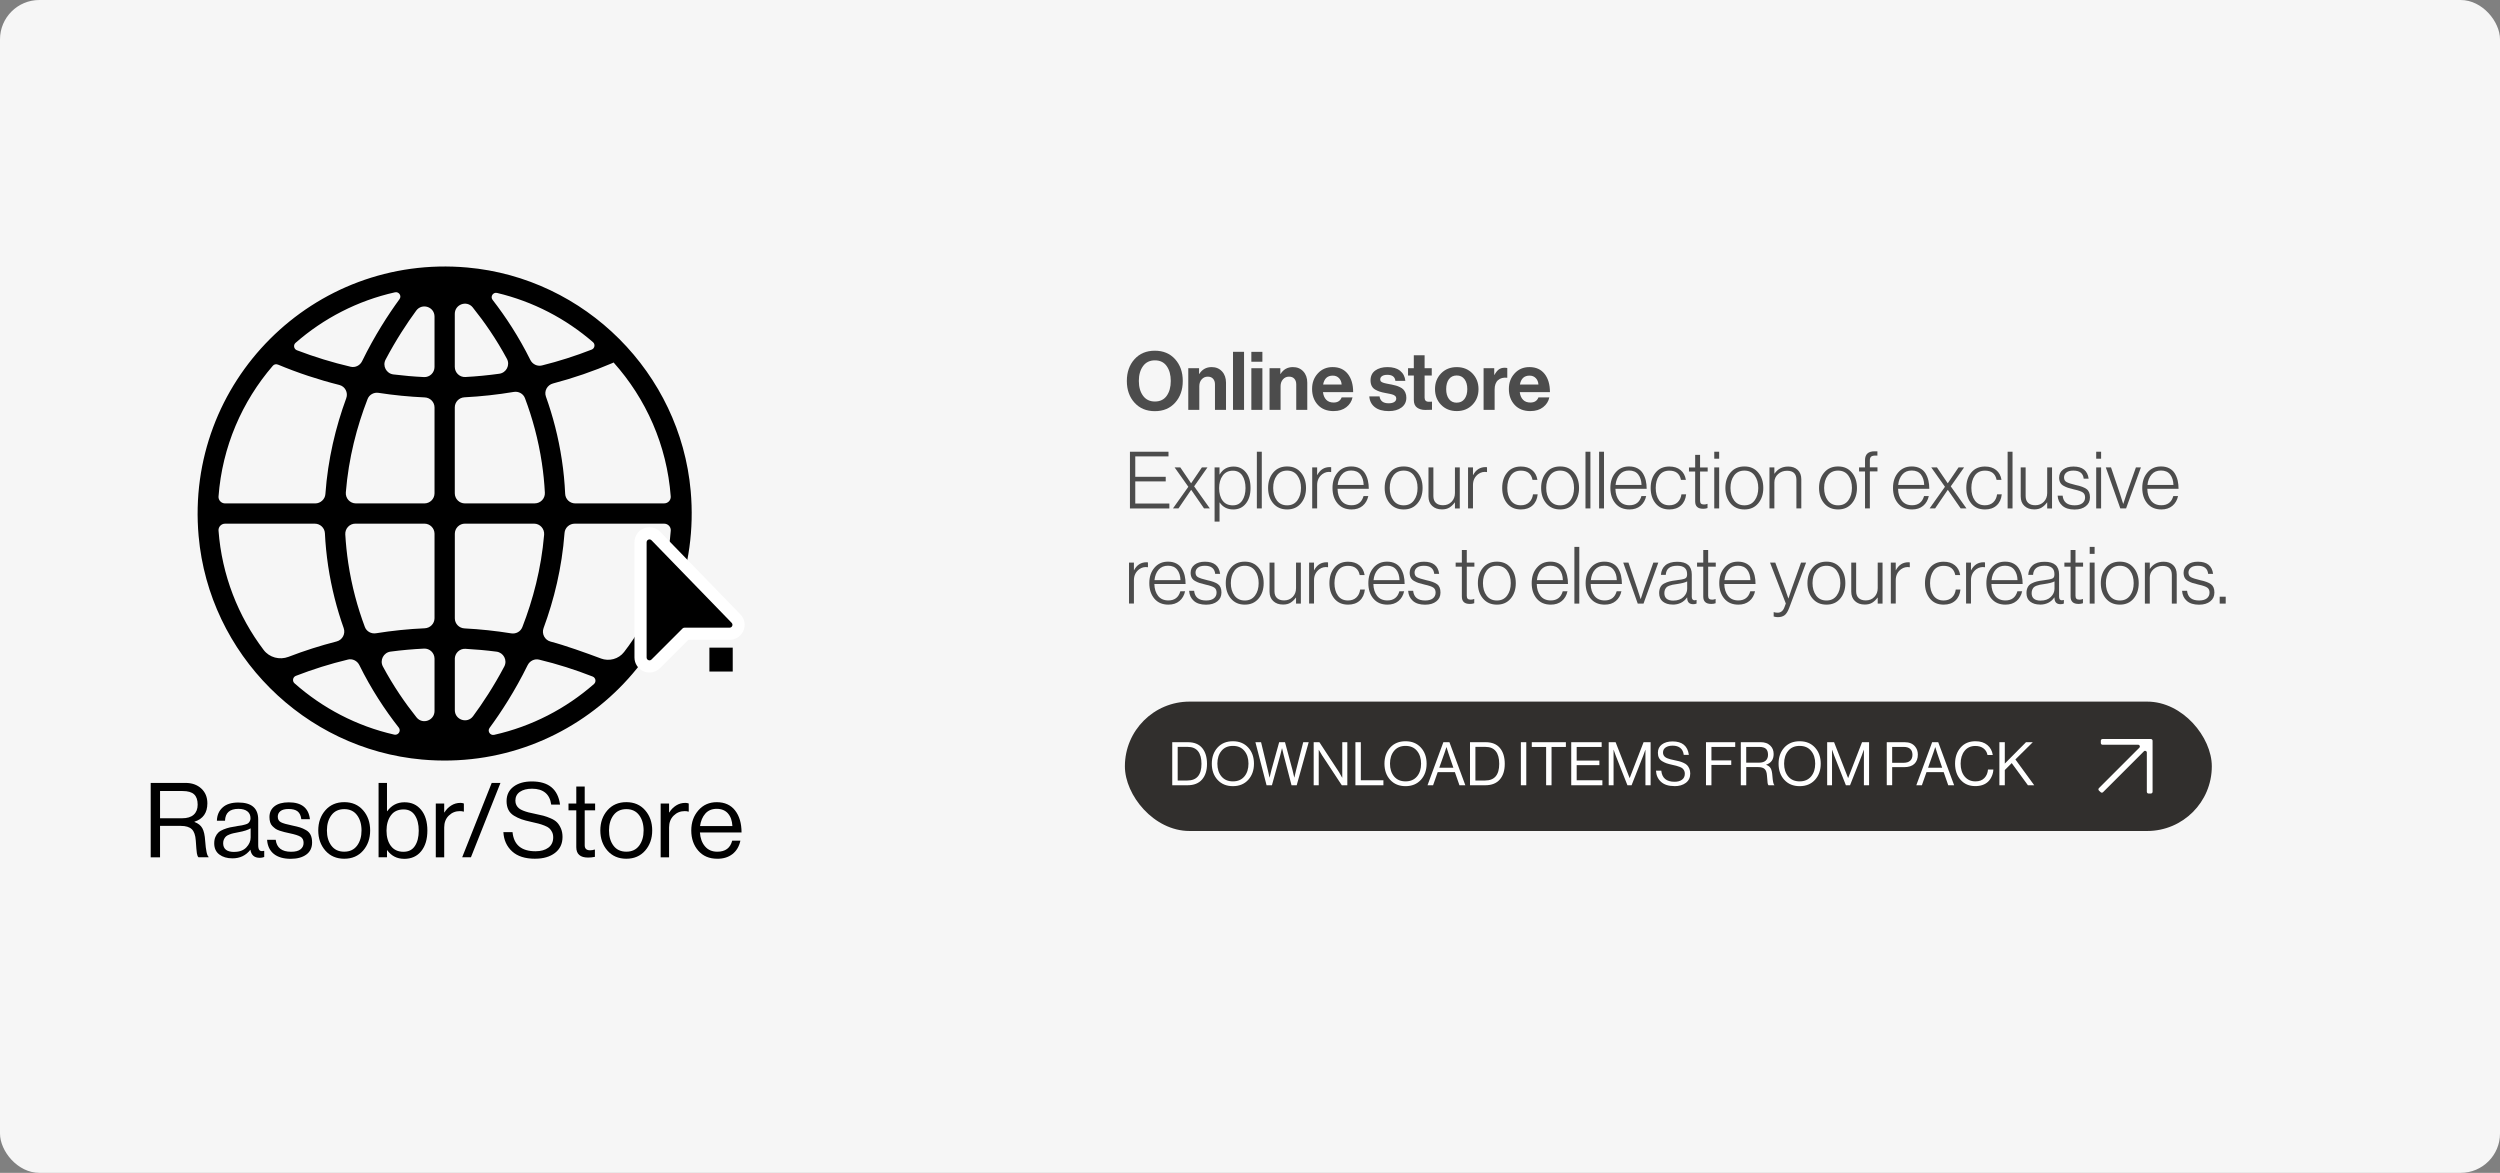 <svg viewBox="0 0 831.48 390.08" xmlns="http://www.w3.org/2000/svg" data-name="Camada 1" id="Camada_1">
  <rect x="0" y="0" width="831.48" height="390.08" fill="#808080" stroke="none"/>
  <defs>
    <style>
      .cls-1 {
        fill: #000;
      }

      .cls-1, .cls-2, .cls-3, .cls-4, .cls-5 {
        stroke-width: 0px;
      }

      .cls-2 {
        fill: #312f2d;
      }

      .cls-3 {
        fill: #4c4c4c;
      }

      .cls-4 {
        fill: #f6f6f6;
      }

      .cls-5 {
        fill: #fff;
      }
    </style>
  </defs>
  <rect ry="13.09" rx="13.09" height="390.08" width="831.48" class="cls-4"></rect>
  <path d="M155.39,88.97c-51.19-4.56-93.89,38.14-89.33,89.32,3.5,39.24,35.09,70.83,74.33,74.33,51.19,4.56,93.89-38.14,89.33-89.32-3.5-39.24-35.09-70.83-74.33-74.33ZM220.91,167.43h-29.58c-1.79,0-3.28-1.39-3.36-3.18-.17-3.7-.52-7.48-1.11-11.34-1.14-7.57-2.99-14.56-5.29-21-.67-1.86.44-3.86,2.35-4.37,6.79-1.79,13.45-4.08,19.89-6.84.09-.04.17-.1.26-.15,10.77,12.03,17.74,27.51,19.01,44.56.09,1.25-.92,2.31-2.18,2.31ZM74.86,174.17h29.84c1.78,0,3.27,1.39,3.36,3.17.17,3.56.53,7.2,1.08,10.9,1.12,7.44,2.92,14.32,5.17,20.66.67,1.88-.41,3.95-2.35,4.44-5.43,1.39-10.77,3.1-15.99,5.11-2.96,1.14-6.37.25-8.28-2.28-8.48-11.22-13.9-24.86-15.01-39.69-.09-1.25.92-2.31,2.18-2.31ZM92.42,121.25c6.61,2.76,13.45,5.03,20.43,6.78,1.93.48,3,2.55,2.31,4.41-3.47,9.46-6.11,20.19-6.94,31.91-.12,1.7-1.65,3.08-3.35,3.08h-30.01c-1.25,0-2.27-1.06-2.18-2.31,1.24-16.55,7.84-31.62,18.07-43.48.41-.48,1.08-.63,1.66-.38ZM157.24,102.26c3.88,4.83,7.82,10.52,11.36,17.08,1.12,2.08-.19,4.64-2.53,4.96-3.75.52-7.52.89-11.3,1.09-1.91.1-3.51-1.45-3.51-3.37v-17.64c0-3.17,4-4.6,5.98-2.13ZM151.26,219.16c0-1.91,1.6-3.47,3.51-3.37,3.47.19,6.93.5,10.38.95,2.33.31,3.67,2.85,2.57,4.93-3.55,6.71-7.25,12.29-10.39,16.54-1.92,2.6-6.06,1.22-6.06-2.02v-17.04ZM141.27,208.96c-5.43.24-10.85.8-16.23,1.66-1.57.25-3.13-.6-3.69-2.09-2.43-6.48-4.37-13.58-5.53-21.3-.48-3.22-.8-6.38-.98-9.48-.11-1.95,1.42-3.59,3.36-3.59h22.95c1.86,0,3.37,1.51,3.37,3.37v28.07c0,1.81-1.44,3.28-3.25,3.36ZM144.52,219.09v17.38c0,3.18-4.01,4.61-5.99,2.12-3.83-4.8-7.7-10.43-11.18-16.91-1.12-2.09.21-4.65,2.55-4.96,3.7-.49,7.41-.82,11.13-1,1.91-.09,3.49,1.46,3.49,3.37ZM141.15,167.43h-22.77c-1.98,0-3.52-1.7-3.36-3.67.92-11.47,3.69-21.92,7.23-31.04.57-1.47,2.1-2.3,3.65-2.06,5.1.79,10.24,1.29,15.38,1.52,1.81.08,3.24,1.54,3.24,3.35v28.53c0,1.86-1.51,3.37-3.37,3.37ZM141.03,125.41c-3.41-.16-6.81-.46-10.2-.88-2.34-.29-3.69-2.84-2.59-4.92,3.47-6.57,7.09-12.07,10.19-16.3,1.93-2.63,6.09-1.28,6.09,1.98v16.75c0,1.91-1.58,3.46-3.49,3.37ZM120.43,120.13c-.69,1.42-2.26,2.21-3.79,1.85-6.09-1.42-12.07-3.26-17.9-5.49-1.01-.39-1.26-1.74-.45-2.45,9.3-8.14,20.61-14.03,33.08-16.82,1.31-.29,2.3,1.19,1.51,2.27-3.8,5.21-8.31,12.18-12.45,20.64ZM115.7,219.36c1.54-.37,3.11.42,3.81,1.84,3.97,8.05,8.55,14.97,13.11,20.78.86,1.09-.14,2.66-1.5,2.35-12.52-2.85-23.86-8.83-33.17-17.07-.82-.73-.57-2.09.46-2.48,5.63-2.18,11.41-4,17.29-5.41ZM175.49,221.23c.7-1.42,2.28-2.22,3.82-1.84,6.06,1.46,12.01,3.35,17.8,5.62,1.02.4,1.27,1.76.44,2.49-9.33,8.18-20.68,14.1-33.19,16.9-1.33.3-2.34-1.21-1.53-2.31,3.83-5.21,8.43-12.26,12.65-20.85ZM173.71,208.6c-.57,1.47-2.11,2.3-3.67,2.05-5.16-.83-10.35-1.38-15.55-1.65-1.8-.09-3.22-1.55-3.22-3.35v-28.12c0-1.86,1.51-3.37,3.37-3.37h22.98c1.99,0,3.52,1.72,3.35,3.7-.97,11.35-3.73,21.69-7.25,30.73ZM177.85,167.43h-23.22c-1.86,0-3.37-1.51-3.37-3.37v-28.56c0-1.81,1.43-3.27,3.23-3.36,5.49-.28,10.97-.88,16.4-1.79,1.58-.26,3.15.58,3.71,2.08,2.46,6.53,4.43,13.68,5.61,21.48.51,3.38.84,6.71,1.01,9.96.1,1.93-1.44,3.55-3.37,3.55ZM180.23,121.55c-1.54.38-3.13-.41-3.84-1.83-3.82-7.7-8.19-14.35-12.56-19.99-.84-1.08.16-2.62,1.49-2.3,11.99,2.85,22.89,8.56,31.91,16.38.82.71.58,2.06-.43,2.46-5.4,2.11-10.93,3.88-16.56,5.28ZM199.85,219c-4.75-1.78-12.16-4.44-16.72-5.61-1.96-.51-3.04-2.6-2.34-4.5,3.46-9.38,6.1-20.01,6.97-31.63.13-1.75,1.62-3.09,3.38-3.09h29.77c1.25,0,2.27,1.06,2.18,2.31-1.13,15.13-6.75,29.03-15.53,40.38-1.81,2.34-4.95,3.18-7.71,2.15Z" class="cls-1"></path>
  <g>
    <g>
      <path d="M50.12,285.12v-24.73h11.55c2.17,0,3.93.62,5.28,1.87s2.02,2.88,2.02,4.91c0,3.16-1.43,5.2-4.29,6.12v.1c1.22.44,2.09,1.12,2.61,2.06.52.93.84,2.35.95,4.24.23,3.16.61,4.92,1.14,5.29v.14h-3.36c-.25-.21-.43-.65-.54-1.31-.1-.67-.23-2.08-.36-4.22-.12-1.8-.56-3.07-1.33-3.8-.77-.74-2-1.11-3.68-1.11h-6.88v10.45h-3.11ZM53.23,263.09v9.06h7.33c1.71,0,3-.4,3.87-1.19.88-.8,1.31-1.91,1.31-3.34,0-1.54-.39-2.69-1.18-3.42-.78-.74-2.06-1.11-3.84-1.11h-7.51Z" class="cls-1"></path>
      <path d="M86.37,285.3c-1.78,0-2.8-.89-3.08-2.66h-.03c-1.48,1.89-3.46,2.84-5.95,2.84-1.78,0-3.23-.43-4.36-1.28-1.13-.85-1.7-2.09-1.7-3.7,0-.83.13-1.55.4-2.16.26-.61.61-1.11,1.02-1.49s.99-.71,1.71-1,1.42-.51,2.09-.66c.67-.15,1.52-.31,2.56-.47.67-.09,1.15-.17,1.44-.22.29-.06.66-.15,1.12-.28.46-.13.78-.27.97-.43.18-.16.36-.38.52-.66.16-.28.24-.6.24-.97,0-1.01-.35-1.79-1.06-2.33-.7-.54-1.69-.81-2.96-.81-2.88,0-4.37,1.31-4.46,3.94h-2.7c.05-1.82.67-3.29,1.89-4.39,1.21-1.11,2.96-1.66,5.24-1.66,4.4,0,6.61,1.89,6.61,5.67v8.51c0,.78.13,1.34.4,1.66.26.32.77.4,1.5.24h.1v2.04c-.46.18-.97.28-1.52.28ZM77.93,283.33c1.73,0,3.07-.5,4.01-1.5.95-1,1.42-2.1,1.42-3.3v-3.04c-.85.53-2.21.97-4.08,1.31-.69.14-1.23.25-1.63.33-.39.08-.84.22-1.35.42-.51.2-.89.41-1.14.64-.25.23-.47.54-.66.92-.19.38-.28.83-.28,1.33,0,1.94,1.23,2.91,3.7,2.91Z" class="cls-1"></path>
      <path d="M96.75,285.64c-2.44,0-4.34-.55-5.69-1.64-1.35-1.1-2.09-2.66-2.23-4.69h2.87c.32,2.65,2.03,3.98,5.12,3.98,1.41,0,2.45-.27,3.13-.81.68-.54,1.02-1.25,1.02-2.13,0-.95-.33-1.62-1-2.04-.67-.42-1.89-.81-3.67-1.18-.74-.16-1.32-.29-1.75-.4-.43-.1-.94-.25-1.54-.45-.6-.2-1.07-.42-1.4-.66-.33-.24-.67-.54-1.02-.88-.35-.35-.59-.77-.74-1.28-.15-.51-.23-1.07-.23-1.7,0-1.52.56-2.72,1.68-3.6,1.12-.88,2.7-1.31,4.76-1.31,4.24,0,6.58,1.87,7.02,5.6h-2.87c-.14-1.18-.54-2.04-1.21-2.58s-1.67-.81-3.01-.81c-1.22,0-2.13.24-2.72.71-.59.47-.88,1.09-.88,1.85,0,.88.35,1.49,1.04,1.85s1.95.72,3.77,1.09c1.11.23,1.98.44,2.61.64.63.2,1.3.5,1.99.9.69.4,1.2.94,1.52,1.61.32.67.48,1.5.48,2.49,0,1.75-.65,3.1-1.94,4.03-1.29.93-3,1.4-5.12,1.4Z" class="cls-1"></path>
      <path d="M120.76,282.91c-1.57,1.8-3.66,2.7-6.26,2.7s-4.7-.9-6.28-2.7c-1.58-1.8-2.37-4.04-2.37-6.71s.79-4.91,2.37-6.71c1.58-1.8,3.67-2.7,6.28-2.7s4.69.9,6.26,2.7c1.57,1.8,2.35,4.04,2.35,6.71s-.78,4.91-2.35,6.71ZM110.22,281.27c1,1.33,2.43,1.99,4.27,1.99s3.26-.66,4.26-1.99c.99-1.33,1.49-3.01,1.49-5.07s-.5-3.78-1.5-5.1c-1-1.33-2.42-1.99-4.24-1.99s-3.27.67-4.27,2.01c-1,1.34-1.5,3.03-1.5,5.09s.5,3.74,1.5,5.07Z" class="cls-1"></path>
      <path d="M134.42,285.64c-2.38,0-4.25-.96-5.64-2.87h-.07v2.35h-2.8v-24.73h2.8v9.41h.07c1.45-1.98,3.37-2.97,5.74-2.97s4.15.84,5.54,2.51c1.38,1.67,2.08,3.97,2.08,6.9s-.69,5.17-2.06,6.87c-1.37,1.69-3.26,2.54-5.66,2.54ZM134.22,283.29c1.66,0,2.92-.64,3.77-1.92.85-1.28,1.28-2.98,1.28-5.1s-.43-3.8-1.28-5.1c-.85-1.3-2.1-1.96-3.74-1.96-1.87,0-3.29.66-4.25,1.99-.97,1.33-1.45,3.02-1.45,5.07s.48,3.79,1.45,5.09c.97,1.29,2.38,1.94,4.22,1.94Z" class="cls-1"></path>
      <path d="M147.74,267.24v2.97h.07c.58-.95,1.33-1.71,2.25-2.3.92-.59,1.95-.88,3.08-.88.42,0,.8.07,1.14.21v2.7h-.1c-.35-.12-.76-.17-1.25-.17-1.43,0-2.65.5-3.67,1.5-1.02,1-1.52,2.31-1.52,3.93v9.93h-2.8v-17.88h2.8Z" class="cls-1"></path>
      <path d="M153.72,285.12l9.82-24.73h2.91l-9.82,24.73h-2.91Z" class="cls-1"></path>
      <path d="M177.97,285.61c-3.32,0-5.88-.82-7.66-2.46s-2.75-3.77-2.89-6.4h3.04c.42,4.24,2.96,6.37,7.65,6.37,1.78,0,3.2-.4,4.27-1.19,1.07-.8,1.61-1.94,1.61-3.44,0-.67-.13-1.26-.38-1.76-.25-.51-.56-.92-.92-1.25-.36-.32-.89-.62-1.61-.9-.72-.28-1.38-.5-1.99-.66-.61-.16-1.45-.36-2.51-.59-1.27-.28-2.32-.56-3.15-.85s-1.66-.69-2.49-1.19c-.83-.51-1.45-1.16-1.85-1.96-.4-.8-.61-1.76-.61-2.89,0-2.03.77-3.63,2.3-4.79,1.53-1.16,3.57-1.75,6.11-1.75,5.56,0,8.68,2.57,9.38,7.71h-2.94c-.23-1.75-.89-3.07-1.97-3.96-1.08-.89-2.55-1.33-4.39-1.33-1.71,0-3.06.35-4.06,1.04-1,.69-1.5,1.67-1.5,2.94,0,.55.11,1.04.33,1.47.22.43.51.78.86,1.07.36.29.83.55,1.42.78.59.23,1.17.42,1.75.57s1.28.31,2.11.47c1.15.23,2.1.44,2.84.64.74.2,1.56.49,2.46.88.9.39,1.6.84,2.09,1.35.5.51.92,1.17,1.28,1.99.36.82.54,1.77.54,2.85,0,2.26-.84,4.03-2.51,5.31-1.67,1.28-3.87,1.92-6.59,1.92Z" class="cls-1"></path>
      <path d="M189.08,269.52v-2.28h2.59v-5.64h2.8v5.64h3.46v2.28h-3.46v11.62c0,1.11.6,1.66,1.8,1.66.51,0,1-.08,1.49-.24h.1v2.42c-.76.16-1.51.24-2.25.24-2.63,0-3.94-1.15-3.94-3.46v-12.25h-2.59Z" class="cls-1"></path>
      <path d="M214.57,282.91c-1.57,1.8-3.66,2.7-6.26,2.7s-4.7-.9-6.28-2.7c-1.58-1.8-2.37-4.04-2.37-6.71s.79-4.91,2.37-6.71c1.58-1.8,3.67-2.7,6.28-2.7s4.69.9,6.26,2.7c1.57,1.8,2.35,4.04,2.35,6.71s-.78,4.91-2.35,6.71ZM204.04,281.27c1,1.33,2.43,1.99,4.27,1.99s3.26-.66,4.26-1.99c.99-1.33,1.49-3.01,1.49-5.07s-.5-3.78-1.5-5.1c-1-1.33-2.42-1.99-4.24-1.99s-3.27.67-4.27,2.01c-1,1.34-1.5,3.03-1.5,5.09s.5,3.74,1.5,5.07Z" class="cls-1"></path>
      <path d="M222.53,267.24v2.97h.07c.58-.95,1.33-1.71,2.25-2.3.92-.59,1.95-.88,3.08-.88.42,0,.8.07,1.14.21v2.7h-.1c-.35-.12-.76-.17-1.25-.17-1.43,0-2.65.5-3.67,1.5-1.02,1-1.52,2.31-1.52,3.93v9.93h-2.8v-17.88h2.8Z" class="cls-1"></path>
      <path d="M238.55,285.61c-2.65,0-4.76-.89-6.31-2.68-1.56-1.79-2.33-4.03-2.33-6.73s.79-4.88,2.37-6.69c1.58-1.81,3.61-2.71,6.11-2.71,2.63,0,4.66.92,6.09,2.75,1.43,1.83,2.15,4.27,2.15,7.32h-13.84c.12,1.89.67,3.43,1.68,4.62,1,1.19,2.37,1.78,4.1,1.78,2.68,0,4.32-1.22,4.95-3.67h2.73c-.42,1.92-1.29,3.4-2.63,4.45-1.34,1.05-3.02,1.57-5.05,1.57ZM242.11,270.53c-.9-1.01-2.15-1.52-3.74-1.52s-2.85.53-3.79,1.59c-.93,1.06-1.52,2.45-1.75,4.15h10.76c-.09-1.8-.59-3.21-1.49-4.22Z" class="cls-1"></path>
    </g>
    <path d="M246.24,204.34l-26.65-27.46c-1.42-1.47-3.56-1.92-5.46-1.15s-3.11,2.58-3.11,4.62v38.33c0,2.03,1.21,3.84,3.08,4.61.62.26,1.27.38,1.92.38,1.3,0,2.57-.51,3.52-1.46l9.41-9.41h13.72c2.01,0,3.81-1.2,4.6-3.05.78-1.85.38-3.98-1.02-5.42Z" class="cls-5"></path>
    <path d="M215.06,180.35v38.33c0,.84,1.02,1.27,1.62.67l10.31-10.31c.18-.18.42-.28.67-.28h15c.84,0,1.26-1.01.68-1.61l-26.65-27.46c-.59-.61-1.63-.19-1.63.66Z" class="cls-1"></path>
    <rect height="7.95" width="7.76" y="215.4" x="235.94" class="cls-1"></rect>
  </g>
  <g>
    <rect ry="21.51" rx="21.51" height="43.03" width="361.5" y="233.35" x="374.13" class="cls-2"></rect>
    <g>
      <path d="M389.88,261.17v-14.32h5.21c2.1,0,3.68.65,4.75,1.94,1.07,1.3,1.6,3.05,1.6,5.27s-.55,3.94-1.66,5.21c-1.11,1.27-2.72,1.9-4.83,1.9h-5.07ZM391.68,259.59h3.21c3.14,0,4.71-1.84,4.71-5.53s-1.52-5.65-4.57-5.65h-3.34v11.18Z" class="cls-5"></path>
      <path d="M415.15,259.37c-1.28,1.4-2.98,2.1-5.1,2.1s-3.82-.7-5.1-2.1-1.91-3.19-1.91-5.37.64-3.97,1.91-5.37,2.97-2.1,5.1-2.1,3.82.7,5.1,2.1,1.91,3.19,1.91,5.37-.64,3.97-1.91,5.37ZM406.25,258.24c.91,1.09,2.18,1.64,3.81,1.64s2.9-.55,3.81-1.64c.91-1.09,1.36-2.51,1.36-4.25s-.45-3.16-1.36-4.26c-.91-1.1-2.18-1.65-3.81-1.65s-2.9.55-3.81,1.65c-.91,1.1-1.36,2.52-1.36,4.26s.45,3.15,1.36,4.25Z" class="cls-5"></path>
      <path d="M421.25,261.17l-3.71-14.32h1.88l2.26,9.32.54,2.42h.04c.23-1.02.43-1.84.6-2.46l2.58-9.28h1.94l2.5,9.28.58,2.46h.04c.23-1.03.41-1.84.56-2.42l2.38-9.32h1.82l-3.99,14.32h-1.72l-2.62-10.1-.52-2.18h-.04c-.2.89-.38,1.62-.54,2.18l-2.8,10.1h-1.8Z" class="cls-5"></path>
      <path d="M436.92,261.17v-14.32h1.9l6.53,9.96,1.04,1.84h.04v-11.8h1.68v14.32h-1.84l-6.57-9.98-1.06-1.78h-.04v11.76h-1.68Z" class="cls-5"></path>
      <path d="M450.8,261.17v-14.32h1.8v12.66h7.51v1.66h-9.32Z" class="cls-5"></path>
      <path d="M472.57,259.37c-1.28,1.4-2.98,2.1-5.1,2.1s-3.82-.7-5.1-2.1-1.91-3.19-1.91-5.37.64-3.97,1.91-5.37,2.97-2.1,5.1-2.1,3.82.7,5.1,2.1,1.91,3.19,1.91,5.37-.64,3.97-1.91,5.37ZM463.66,258.24c.91,1.09,2.18,1.64,3.81,1.64s2.9-.55,3.81-1.64c.91-1.09,1.36-2.51,1.36-4.25s-.45-3.16-1.36-4.26c-.91-1.1-2.18-1.65-3.81-1.65s-2.9.55-3.81,1.65c-.91,1.1-1.36,2.52-1.36,4.26s.45,3.15,1.36,4.25Z" class="cls-5"></path>
      <path d="M474.78,261.17l5.27-14.32h2.02l5.29,14.32h-1.96l-1.52-4.37h-5.71l-1.54,4.37h-1.84ZM480.39,250.53l-1.7,4.81h4.69l-1.64-4.81-.64-2.02h-.04c-.25.8-.47,1.48-.66,2.02Z" class="cls-5"></path>
      <path d="M488.91,261.17v-14.32h5.21c2.1,0,3.68.65,4.75,1.94,1.07,1.3,1.6,3.05,1.6,5.27s-.55,3.94-1.66,5.21c-1.11,1.27-2.72,1.9-4.83,1.9h-5.07ZM490.71,259.59h3.21c3.14,0,4.71-1.84,4.71-5.53s-1.52-5.65-4.57-5.65h-3.35v11.18Z" class="cls-5"></path>
      <path d="M505.83,261.17v-14.32h1.8v14.32h-1.8Z" class="cls-5"></path>
      <path d="M509.46,248.43v-1.58h11.34v1.58h-4.77v12.74h-1.8v-12.74h-4.77Z" class="cls-5"></path>
      <path d="M522.58,261.17v-14.32h10.12v1.58h-8.31v4.53h7.55v1.52h-7.55v5.03h8.55v1.66h-10.36Z" class="cls-5"></path>
      <path d="M535.04,261.17v-14.32h2.3l4.65,11.9h.04l4.61-11.9h2.34v14.32h-1.72v-11.78h-.04c-.25.75-.47,1.35-.64,1.8l-3.93,9.98h-1.38l-3.93-9.98-.64-1.8h-.04v11.78h-1.62Z" class="cls-5"></path>
      <path d="M556.88,261.45c-1.92,0-3.4-.47-4.44-1.42-1.04-.95-1.59-2.18-1.67-3.71h1.76c.24,2.46,1.72,3.69,4.43,3.69,1.03,0,1.85-.23,2.47-.69.62-.46.93-1.12.93-1.99,0-.39-.07-.73-.22-1.02-.15-.29-.32-.53-.53-.72-.21-.19-.52-.36-.93-.52s-.8-.29-1.15-.38c-.35-.09-.84-.21-1.45-.34-.73-.16-1.34-.32-1.82-.49s-.96-.4-1.44-.69c-.48-.29-.84-.67-1.07-1.13-.23-.46-.35-1.02-.35-1.67,0-1.17.44-2.1,1.33-2.77.89-.67,2.07-1.01,3.54-1.01,3.22,0,5.03,1.49,5.43,4.47h-1.7c-.13-1.02-.51-1.78-1.14-2.29-.63-.51-1.48-.77-2.54-.77-.99,0-1.77.2-2.35.6-.58.4-.87.97-.87,1.7,0,.32.06.6.19.85.13.25.29.45.5.62s.48.32.82.45c.34.13.68.24,1.01.33.33.09.74.18,1.22.27.67.13,1.21.26,1.64.37.43.11.9.28,1.42.51.52.23.92.49,1.21.78s.53.68.74,1.15c.21.47.31,1.03.31,1.65,0,1.31-.48,2.33-1.45,3.08-.97.74-2.24,1.11-3.82,1.11Z" class="cls-5"></path>
      <path d="M567.4,261.17v-14.32h9.72v1.58h-7.91v4.47h6.59v1.52h-6.59v6.75h-1.8Z" class="cls-5"></path>
      <path d="M578.98,261.17v-14.32h6.69c1.25,0,2.27.36,3.06,1.08.78.72,1.17,1.67,1.17,2.84,0,1.83-.83,3.01-2.48,3.55v.06c.71.25,1.21.65,1.51,1.19.3.54.48,1.36.55,2.45.13,1.83.35,2.85.66,3.07v.08h-1.94c-.15-.12-.25-.37-.31-.76-.06-.39-.13-1.2-.21-2.44-.07-1.04-.32-1.78-.77-2.2-.45-.43-1.16-.64-2.13-.64h-3.99v6.05h-1.8ZM580.78,248.41v5.25h4.25c.99,0,1.74-.23,2.24-.69s.76-1.1.76-1.93c0-.89-.23-1.56-.68-1.98s-1.2-.64-2.22-.64h-4.35Z" class="cls-5"></path>
      <path d="M603.65,259.37c-1.28,1.4-2.98,2.1-5.1,2.1s-3.82-.7-5.1-2.1-1.91-3.19-1.91-5.37.64-3.97,1.91-5.37,2.97-2.1,5.1-2.1,3.82.7,5.1,2.1,1.91,3.19,1.91,5.37-.64,3.97-1.91,5.37ZM594.74,258.24c.91,1.09,2.18,1.64,3.81,1.64s2.9-.55,3.81-1.64c.91-1.09,1.36-2.51,1.36-4.25s-.45-3.16-1.36-4.26c-.91-1.1-2.18-1.65-3.81-1.65s-2.9.55-3.81,1.65c-.91,1.1-1.36,2.52-1.36,4.26s.45,3.15,1.36,4.25Z" class="cls-5"></path>
      <path d="M607.7,261.17v-14.32h2.3l4.65,11.9h.04l4.61-11.9h2.34v14.32h-1.72v-11.78h-.04c-.25.75-.47,1.35-.64,1.8l-3.93,9.98h-1.38l-3.93-9.98-.64-1.8h-.04v11.78h-1.62Z" class="cls-5"></path>
      <path d="M627.52,261.17v-14.32h5.97c1.5,0,2.63.46,3.41,1.38.64.75.96,1.66.96,2.72,0,1.33-.39,2.37-1.16,3.1-.77.74-1.93,1.1-3.47,1.1h-3.91v6.01h-1.8ZM629.32,248.41v5.29h3.77c.99,0,1.73-.23,2.23-.7.5-.47.75-1.12.75-1.96s-.25-1.51-.75-1.95c-.5-.45-1.21-.67-2.13-.67h-3.87Z" class="cls-5"></path>
      <path d="M637.35,261.17l5.27-14.32h2.02l5.29,14.32h-1.96l-1.52-4.37h-5.71l-1.54,4.37h-1.84ZM642.96,250.53l-1.7,4.81h4.69l-1.64-4.81-.64-2.02h-.04c-.25.8-.47,1.48-.66,2.02Z" class="cls-5"></path>
      <path d="M656.95,261.45c-2.02,0-3.64-.69-4.87-2.08-1.23-1.39-1.84-3.18-1.84-5.37s.61-3.95,1.83-5.36c1.22-1.41,2.88-2.11,4.96-2.11,1.63,0,2.94.42,3.95,1.26,1,.84,1.6,1.94,1.8,3.31h-1.76c-.17-.91-.61-1.64-1.31-2.18s-1.61-.82-2.71-.82c-1.54,0-2.74.55-3.61,1.65-.87,1.1-1.3,2.52-1.3,4.26s.45,3.18,1.35,4.26c.9,1.08,2.09,1.61,3.58,1.61,1.28,0,2.27-.37,2.98-1.12s1.1-1.69,1.19-2.83h1.78c-.01.71-.18,1.43-.49,2.17-.31.74-.72,1.36-1.23,1.85-1.03,1-2.46,1.5-4.29,1.5Z" class="cls-5"></path>
      <path d="M664.98,261.17v-14.32h1.8v7.11l7.05-7.11h2.26l-5.79,5.73,6.27,8.59h-2.1l-5.39-7.37-2.3,2.3v5.07h-1.8Z" class="cls-5"></path>
    </g>
    <path d="M715.93,246.37v16.98c0,.31-.25.57-.57.57h-.77c-.31,0-.57-.25-.57-.57v-13.07c0-.51-.61-.76-.97-.4l-13.59,13.59c-.22.22-.56.22-.79.01l-.57-.53c-.24-.22-.24-.59-.02-.82l13.46-13.46c.36-.36.1-.97-.4-.97h-11.85c-.31,0-.57-.25-.57-.57v-.77c0-.31.25-.57.57-.57h16.07c.31,0,.57.25.57.57Z" class="cls-5"></path>
    <g>
      <path d="M375.81,169.1v-18.86h12.82v1.56h-11.05v6.78h10.13v1.53h-10.13v7.36h11.34v1.63h-13.11Z" class="cls-3"></path>
      <path d="M390.11,169.1l5.12-7.2-4.56-6.44h1.9l3.56,5.25h.05l3.56-5.25h1.85l-4.43,6.3,5.22,7.33h-1.93l-4.25-6.15h-.05l-4.19,6.15h-1.85Z" class="cls-3"></path>
      <path d="M403.96,173.48v-18.02h1.64v2.35h.05c1.04-1.76,2.58-2.64,4.62-2.64,1.67,0,3.03.63,4.08,1.9s1.57,3.01,1.57,5.22-.51,3.85-1.54,5.17c-1.03,1.32-2.43,1.98-4.21,1.98-1.95,0-3.46-.77-4.51-2.32h-.05v6.36h-1.64ZM410.08,168.07c1.34,0,2.37-.54,3.09-1.62.72-1.08,1.08-2.46,1.08-4.13s-.37-3.14-1.09-4.19c-.73-1.05-1.76-1.58-3.1-1.58-1.46,0-2.59.54-3.39,1.63-.8,1.09-1.2,2.48-1.2,4.17s.39,3.13,1.17,4.17c.78,1.04,1.93,1.56,3.44,1.56Z" class="cls-3"></path>
      <path d="M418.02,169.1v-18.86h1.64v18.86h-1.64Z" class="cls-3"></path>
      <path d="M428.09,169.44c-1.93,0-3.47-.67-4.62-2.02-1.14-1.34-1.71-3.05-1.71-5.13s.57-3.79,1.71-5.13c1.14-1.35,2.68-2.02,4.62-2.02s3.44.67,4.58,2.02c1.13,1.34,1.7,3.05,1.7,5.13s-.57,3.79-1.7,5.13c-1.13,1.35-2.66,2.02-4.58,2.02ZM428.09,168.07c1.46,0,2.59-.54,3.4-1.64.81-1.09,1.21-2.47,1.21-4.14s-.4-3.05-1.21-4.14c-.81-1.09-1.94-1.63-3.4-1.63s-2.62.54-3.43,1.63c-.81,1.09-1.21,2.47-1.21,4.14s.4,3.05,1.21,4.14c.81,1.09,1.95,1.64,3.43,1.64Z" class="cls-3"></path>
      <path d="M436.43,169.1v-13.64h1.64v2.53h.05c.93-1.76,2.32-2.64,4.17-2.64.16,0,.31.02.45.05v1.61c-1.07-.18-2.04.04-2.9.66-1.18.88-1.77,2.1-1.77,3.67v7.75h-1.64Z" class="cls-3"></path>
      <path d="M449.54,169.44c-1.99,0-3.54-.66-4.67-1.99-1.13-1.33-1.69-3.05-1.69-5.16s.57-3.79,1.71-5.13c1.14-1.35,2.65-2.02,4.51-2.02,1.06,0,1.97.2,2.76.61.78.4,1.39.97,1.83,1.69.44.72.76,1.51.96,2.36.2.85.3,1.78.3,2.78h-10.39c.03,1.62.45,2.93,1.24,3.94s1.93,1.52,3.43,1.52c2.08,0,3.4-1.02,3.98-3.06h1.58c-.3,1.37-.93,2.46-1.89,3.26-.96.8-2.19,1.2-3.68,1.2ZM444.89,161.29h8.65c-.04-1.42-.4-2.58-1.09-3.47-.7-.89-1.71-1.33-3.05-1.33s-2.36.44-3.12,1.32c-.77.88-1.23,2.04-1.38,3.48Z" class="cls-3"></path>
      <path d="M466.86,169.44c-1.93,0-3.47-.67-4.62-2.02-1.14-1.34-1.71-3.05-1.71-5.13s.57-3.79,1.71-5.13c1.14-1.35,2.68-2.02,4.62-2.02s3.44.67,4.58,2.02c1.13,1.34,1.7,3.05,1.7,5.13s-.57,3.79-1.7,5.13c-1.13,1.35-2.66,2.02-4.58,2.02ZM466.86,168.07c1.46,0,2.59-.54,3.4-1.64.81-1.09,1.21-2.47,1.21-4.14s-.4-3.05-1.21-4.14c-.81-1.09-1.94-1.63-3.4-1.63s-2.62.54-3.43,1.63c-.81,1.09-1.21,2.47-1.21,4.14s.4,3.05,1.21,4.14c.81,1.09,1.95,1.64,3.43,1.64Z" class="cls-3"></path>
      <path d="M479.58,169.42c-1.34,0-2.42-.38-3.24-1.15-.83-.76-1.24-1.82-1.24-3.18v-9.63h1.63v9.52c0,1,.28,1.76.84,2.28.56.52,1.35.78,2.37.78,1.16,0,2.11-.39,2.85-1.16.74-.77,1.11-1.74,1.11-2.9v-8.52h1.61v13.64h-1.61v-2h-.05c-.55.74-1.14,1.31-1.79,1.71s-1.48.61-2.48.61Z" class="cls-3"></path>
      <path d="M488.26,169.1v-13.64h1.64v2.53h.05c.93-1.76,2.32-2.64,4.17-2.64.16,0,.31.02.45.05v1.61c-1.07-.18-2.04.04-2.9.66-1.18.88-1.77,2.1-1.77,3.67v7.75h-1.64Z" class="cls-3"></path>
      <path d="M505.82,169.44c-1.93,0-3.45-.67-4.55-2-1.1-1.34-1.65-3.05-1.65-5.14s.55-3.81,1.66-5.14c1.11-1.34,2.63-2,4.56-2,1.51,0,2.75.39,3.71,1.17.96.78,1.55,1.87,1.78,3.26h-1.63c-.41-2.04-1.69-3.06-3.85-3.06-1.49,0-2.62.54-3.39,1.62-.76,1.08-1.15,2.47-1.15,4.15s.38,3.07,1.15,4.14c.77,1.07,1.89,1.61,3.36,1.61,1.14,0,2.07-.33,2.77-.99s1.12-1.54,1.27-2.65h1.56c-.16,1.56-.73,2.8-1.71,3.69-.99.9-2.28,1.34-3.88,1.34Z" class="cls-3"></path>
      <path d="M518.9,169.44c-1.93,0-3.47-.67-4.62-2.02-1.14-1.34-1.71-3.05-1.71-5.13s.57-3.79,1.71-5.13c1.14-1.35,2.68-2.02,4.62-2.02s3.44.67,4.58,2.02c1.13,1.34,1.7,3.05,1.7,5.13s-.57,3.79-1.7,5.13c-1.13,1.35-2.66,2.02-4.58,2.02ZM518.9,168.07c1.46,0,2.59-.54,3.4-1.64.81-1.09,1.21-2.47,1.21-4.14s-.4-3.05-1.21-4.14c-.81-1.09-1.94-1.63-3.4-1.63s-2.62.54-3.43,1.63c-.81,1.09-1.21,2.47-1.21,4.14s.4,3.05,1.21,4.14c.81,1.09,1.95,1.64,3.43,1.64Z" class="cls-3"></path>
      <path d="M527.32,169.1v-18.86h1.64v18.86h-1.64Z" class="cls-3"></path>
      <path d="M531.85,169.1v-18.86h1.63v18.86h-1.63Z" class="cls-3"></path>
      <path d="M541.96,169.44c-1.99,0-3.54-.66-4.67-1.99-1.13-1.33-1.69-3.05-1.69-5.16s.57-3.79,1.71-5.13c1.14-1.35,2.65-2.02,4.51-2.02,1.06,0,1.97.2,2.76.61.78.4,1.39.97,1.83,1.69.44.72.76,1.51.96,2.36.2.85.3,1.78.3,2.78h-10.39c.03,1.62.45,2.93,1.24,3.94s1.93,1.52,3.43,1.52c2.08,0,3.4-1.02,3.98-3.06h1.58c-.3,1.37-.93,2.46-1.89,3.26-.96.8-2.19,1.2-3.68,1.2ZM537.31,161.29h8.65c-.04-1.42-.4-2.58-1.09-3.47-.7-.89-1.71-1.33-3.05-1.33s-2.36.44-3.12,1.32c-.77.88-1.23,2.04-1.38,3.48Z" class="cls-3"></path>
      <path d="M555.2,169.44c-1.93,0-3.45-.67-4.55-2-1.1-1.34-1.65-3.05-1.65-5.14s.55-3.81,1.66-5.14c1.11-1.34,2.63-2,4.56-2,1.51,0,2.75.39,3.71,1.17.96.78,1.55,1.87,1.78,3.26h-1.64c-.4-2.04-1.69-3.06-3.85-3.06-1.5,0-2.62.54-3.39,1.62s-1.15,2.47-1.15,4.15.38,3.07,1.15,4.14c.76,1.07,1.89,1.61,3.36,1.61,1.14,0,2.07-.33,2.77-.99.7-.66,1.12-1.54,1.27-2.65h1.56c-.16,1.56-.73,2.8-1.71,3.69-.99.9-2.28,1.34-3.88,1.34Z" class="cls-3"></path>
      <path d="M566.41,169.21c-1.74,0-2.61-.82-2.61-2.45v-9.94h-2.06v-1.35h2.06v-4.19h1.63v4.19h2.53v1.35h-2.53v9.68c0,.47.11.81.32,1s.54.29,1,.29c.4,0,.76-.07,1.08-.21h.08v1.4c-.44.16-.94.24-1.5.24Z" class="cls-3"></path>
      <path d="M570.15,152.56v-2.32h1.63v2.32h-1.63ZM570.15,169.1v-13.64h1.63v13.64h-1.63Z" class="cls-3"></path>
      <path d="M580.18,169.44c-1.93,0-3.47-.67-4.62-2.02-1.14-1.34-1.71-3.05-1.71-5.13s.57-3.79,1.71-5.13c1.14-1.35,2.68-2.02,4.62-2.02s3.44.67,4.58,2.02c1.13,1.34,1.7,3.05,1.7,5.13s-.57,3.79-1.7,5.13c-1.13,1.35-2.66,2.02-4.58,2.02ZM580.18,168.07c1.46,0,2.59-.54,3.4-1.64.81-1.09,1.21-2.47,1.21-4.14s-.41-3.05-1.21-4.14c-.81-1.09-1.94-1.63-3.4-1.63s-2.62.54-3.43,1.63c-.81,1.09-1.21,2.47-1.21,4.14s.4,3.05,1.21,4.14c.81,1.09,1.95,1.64,3.43,1.64Z" class="cls-3"></path>
      <path d="M588.51,169.1v-13.64h1.63v2.08h.05c1.07-1.58,2.59-2.37,4.56-2.37,1.3,0,2.35.37,3.15,1.12.8.75,1.2,1.79,1.2,3.13v9.68h-1.63v-9.52c0-2-1.04-3.01-3.11-3.01-1.18,0-2.18.37-2.99,1.11-.82.74-1.23,1.66-1.23,2.77v8.65h-1.63Z" class="cls-3"></path>
      <path d="M611.33,169.44c-1.93,0-3.47-.67-4.62-2.02-1.14-1.34-1.71-3.05-1.71-5.13s.57-3.79,1.71-5.13c1.14-1.35,2.68-2.02,4.62-2.02s3.44.67,4.58,2.02c1.13,1.34,1.7,3.05,1.7,5.13s-.57,3.79-1.7,5.13c-1.13,1.35-2.66,2.02-4.58,2.02ZM611.33,168.07c1.46,0,2.59-.54,3.4-1.64.81-1.09,1.21-2.47,1.21-4.14s-.4-3.05-1.21-4.14c-.81-1.09-1.94-1.63-3.4-1.63s-2.62.54-3.43,1.63c-.81,1.09-1.21,2.47-1.21,4.14s.4,3.05,1.21,4.14c.81,1.09,1.95,1.64,3.43,1.64Z" class="cls-3"></path>
      <path d="M620.29,169.1v-12.29h-1.98v-1.35h1.98v-2.43c0-1.95,1.06-2.93,3.19-2.93.07,0,.23,0,.49.01s.4.01.44.01v1.4h-.71c-.67,0-1.13.13-1.4.38s-.4.65-.4,1.17v2.37h2.53v1.35h-2.53v12.29h-1.61Z" class="cls-3"></path>
      <path d="M635.96,169.44c-1.99,0-3.54-.66-4.67-1.99-1.12-1.33-1.69-3.05-1.69-5.16s.57-3.79,1.71-5.13c1.14-1.35,2.65-2.02,4.51-2.02,1.05,0,1.97.2,2.76.61s1.39.97,1.83,1.69c.44.72.76,1.51.96,2.36.2.85.3,1.78.3,2.78h-10.39c.04,1.62.45,2.93,1.24,3.94.79,1.01,1.93,1.52,3.43,1.52,2.07,0,3.4-1.02,3.98-3.06h1.58c-.3,1.37-.93,2.46-1.89,3.26-.96.8-2.19,1.2-3.68,1.2ZM631.32,161.29h8.65c-.04-1.42-.4-2.58-1.09-3.47s-1.71-1.33-3.05-1.33-2.36.44-3.13,1.32c-.76.88-1.23,2.04-1.38,3.48Z" class="cls-3"></path>
      <path d="M641.76,169.1l5.12-7.2-4.56-6.44h1.9l3.56,5.25h.05l3.56-5.25h1.85l-4.43,6.3,5.22,7.33h-1.93l-4.25-6.15h-.05l-4.19,6.15h-1.85Z" class="cls-3"></path>
      <path d="M660.17,169.44c-1.93,0-3.45-.67-4.55-2-1.1-1.34-1.65-3.05-1.65-5.14s.55-3.81,1.66-5.14c1.11-1.34,2.63-2,4.56-2,1.51,0,2.75.39,3.71,1.17.96.78,1.55,1.87,1.78,3.26h-1.63c-.41-2.04-1.69-3.06-3.85-3.06-1.49,0-2.62.54-3.39,1.62-.76,1.08-1.15,2.47-1.15,4.15s.38,3.07,1.15,4.14c.77,1.07,1.89,1.61,3.36,1.61,1.14,0,2.07-.33,2.77-.99s1.12-1.54,1.27-2.65h1.56c-.16,1.56-.73,2.8-1.71,3.69-.99.9-2.28,1.34-3.88,1.34Z" class="cls-3"></path>
      <path d="M667.72,169.1v-18.86h1.63v18.86h-1.63Z" class="cls-3"></path>
      <path d="M676.55,169.42c-1.34,0-2.42-.38-3.24-1.15-.83-.76-1.24-1.82-1.24-3.18v-9.63h1.64v9.52c0,1,.28,1.76.84,2.28s1.35.78,2.37.78c1.16,0,2.11-.39,2.85-1.16.74-.77,1.11-1.74,1.11-2.9v-8.52h1.61v13.64h-1.61v-2h-.05c-.54.74-1.14,1.31-1.79,1.71-.65.4-1.48.61-2.48.61Z" class="cls-3"></path>
      <path d="M690,169.47c-1.76,0-3.12-.42-4.08-1.27-.96-.84-1.48-1.96-1.57-3.35h1.66c.23,2.15,1.56,3.22,4.01,3.22,1.11,0,1.96-.24,2.56-.71.6-.48.9-1.12.9-1.93,0-.74-.25-1.28-.75-1.64-.5-.35-1.46-.69-2.89-1-.83-.19-1.49-.37-1.98-.53-.49-.16-1-.38-1.52-.67-.52-.29-.9-.66-1.13-1.11s-.36-.99-.36-1.62c0-1.12.44-2.02,1.32-2.69.88-.67,2.02-1,3.43-1,3.02,0,4.71,1.35,5.06,4.04h-1.64c-.19-1.79-1.34-2.69-3.43-2.69-1.02,0-1.79.21-2.32.63-.53.42-.79.97-.79,1.64,0,.72.28,1.24.84,1.54.56.31,1.58.64,3.06.99,1.62.33,2.81.78,3.57,1.33.77.55,1.15,1.47,1.15,2.76s-.46,2.22-1.38,2.95c-.92.74-2.17,1.11-3.73,1.11Z" class="cls-3"></path>
      <path d="M697.18,152.56v-2.32h1.63v2.32h-1.63ZM697.18,169.1v-13.64h1.63v13.64h-1.63Z" class="cls-3"></path>
      <path d="M705.2,169.1l-4.83-13.64h1.74l2.93,8.65,1.11,3.46h.05c.46-1.42.83-2.58,1.13-3.46l3.06-8.65h1.66l-4.93,13.64h-1.92Z" class="cls-3"></path>
      <path d="M718.86,169.44c-1.99,0-3.54-.66-4.67-1.99-1.13-1.33-1.69-3.05-1.69-5.16s.57-3.79,1.71-5.13c1.14-1.35,2.65-2.02,4.51-2.02,1.06,0,1.97.2,2.76.61.78.4,1.39.97,1.83,1.69.44.72.76,1.51.96,2.36.2.85.3,1.78.3,2.78h-10.39c.03,1.62.45,2.93,1.24,3.94s1.93,1.52,3.43,1.52c2.08,0,3.4-1.02,3.98-3.06h1.58c-.3,1.37-.93,2.46-1.89,3.26-.96.8-2.19,1.2-3.68,1.2ZM714.22,161.29h8.65c-.04-1.42-.4-2.58-1.09-3.47-.7-.89-1.71-1.33-3.05-1.33s-2.36.44-3.12,1.32c-.77.88-1.23,2.04-1.38,3.48Z" class="cls-3"></path>
      <path d="M375.5,200.75v-13.64h1.63v2.53h.05c.93-1.76,2.32-2.64,4.17-2.64.16,0,.31.02.45.05v1.61c-1.07-.18-2.04.04-2.9.66-1.18.88-1.77,2.1-1.77,3.67v7.75h-1.63Z" class="cls-3"></path>
      <path d="M388.61,201.1c-1.99,0-3.54-.66-4.67-1.99-1.12-1.33-1.69-3.05-1.69-5.16s.57-3.79,1.71-5.13c1.14-1.35,2.65-2.02,4.51-2.02,1.05,0,1.97.2,2.76.61s1.39.97,1.83,1.69c.44.72.76,1.51.96,2.36.2.85.3,1.78.3,2.78h-10.39c.04,1.62.45,2.93,1.24,3.94.79,1.01,1.93,1.52,3.43,1.52,2.07,0,3.4-1.02,3.98-3.06h1.58c-.3,1.37-.93,2.46-1.89,3.26-.96.8-2.19,1.2-3.68,1.2ZM383.97,192.95h8.65c-.04-1.42-.4-2.58-1.09-3.47s-1.71-1.33-3.05-1.33-2.36.44-3.13,1.32c-.76.88-1.23,2.04-1.38,3.48Z" class="cls-3"></path>
      <path d="M401.14,201.12c-1.76,0-3.12-.42-4.08-1.27-.96-.84-1.48-1.96-1.57-3.35h1.66c.23,2.15,1.56,3.22,4.01,3.22,1.11,0,1.96-.24,2.56-.71.6-.48.9-1.12.9-1.93,0-.74-.25-1.28-.75-1.64-.5-.35-1.46-.69-2.89-1-.83-.19-1.49-.37-1.98-.53s-1-.38-1.52-.67-.9-.66-1.13-1.11-.36-.99-.36-1.62c0-1.12.44-2.02,1.32-2.69.88-.67,2.02-1,3.43-1,3.02,0,4.71,1.35,5.06,4.04h-1.64c-.19-1.79-1.34-2.69-3.43-2.69-1.02,0-1.79.21-2.32.63s-.79.97-.79,1.64c0,.72.28,1.24.84,1.54.56.31,1.58.64,3.06.99,1.62.33,2.81.78,3.57,1.33.76.55,1.15,1.47,1.15,2.76s-.46,2.22-1.38,2.95c-.92.74-2.17,1.11-3.73,1.11Z" class="cls-3"></path>
      <path d="M414.01,201.1c-1.93,0-3.47-.67-4.62-2.02-1.14-1.34-1.71-3.05-1.71-5.13s.57-3.79,1.71-5.13c1.14-1.35,2.68-2.02,4.62-2.02s3.44.67,4.58,2.02c1.13,1.34,1.7,3.05,1.7,5.13s-.57,3.79-1.7,5.13c-1.13,1.35-2.66,2.02-4.58,2.02ZM414.01,199.72c1.46,0,2.59-.54,3.4-1.64.81-1.09,1.21-2.47,1.21-4.14s-.4-3.05-1.21-4.14c-.81-1.09-1.94-1.63-3.4-1.63s-2.62.54-3.43,1.63c-.81,1.09-1.21,2.47-1.21,4.14s.4,3.05,1.21,4.14c.81,1.09,1.95,1.64,3.43,1.64Z" class="cls-3"></path>
      <path d="M426.72,201.07c-1.34,0-2.42-.38-3.24-1.15-.83-.76-1.24-1.82-1.24-3.18v-9.63h1.64v9.52c0,1,.28,1.76.84,2.28s1.35.78,2.37.78c1.16,0,2.11-.39,2.85-1.16.74-.77,1.11-1.74,1.11-2.9v-8.52h1.61v13.64h-1.61v-2h-.05c-.54.74-1.14,1.31-1.79,1.71-.65.4-1.48.61-2.48.61Z" class="cls-3"></path>
      <path d="M435.4,200.75v-13.64h1.63v2.53h.05c.93-1.76,2.32-2.64,4.17-2.64.16,0,.31.02.45.05v1.61c-1.07-.18-2.04.04-2.9.66-1.18.88-1.77,2.1-1.77,3.67v7.75h-1.63Z" class="cls-3"></path>
      <path d="M448.35,201.1c-1.93,0-3.45-.67-4.55-2-1.1-1.34-1.65-3.05-1.65-5.14s.55-3.81,1.66-5.14c1.11-1.34,2.63-2,4.56-2,1.51,0,2.75.39,3.71,1.17.96.78,1.55,1.87,1.78,3.26h-1.64c-.4-2.04-1.69-3.06-3.85-3.06-1.5,0-2.62.54-3.39,1.62s-1.15,2.47-1.15,4.15.38,3.07,1.15,4.14c.76,1.07,1.89,1.61,3.36,1.61,1.14,0,2.07-.33,2.77-.99.7-.66,1.12-1.54,1.27-2.65h1.56c-.16,1.56-.73,2.8-1.71,3.69-.99.9-2.28,1.34-3.88,1.34Z" class="cls-3"></path>
      <path d="M461.46,201.1c-1.99,0-3.54-.66-4.67-1.99-1.13-1.33-1.69-3.05-1.69-5.16s.57-3.79,1.71-5.13c1.14-1.35,2.65-2.02,4.51-2.02,1.06,0,1.97.2,2.76.61.78.4,1.39.97,1.83,1.69.44.72.76,1.51.96,2.36.2.85.3,1.78.3,2.78h-10.39c.03,1.62.45,2.93,1.24,3.94s1.93,1.52,3.43,1.52c2.08,0,3.4-1.02,3.98-3.06h1.58c-.3,1.37-.93,2.46-1.89,3.26-.96.8-2.19,1.2-3.68,1.2ZM456.82,192.95h8.65c-.04-1.42-.4-2.58-1.09-3.47-.7-.89-1.71-1.33-3.05-1.33s-2.36.44-3.12,1.32c-.77.88-1.23,2.04-1.38,3.48Z" class="cls-3"></path>
      <path d="M473.99,201.12c-1.76,0-3.12-.42-4.08-1.27-.96-.84-1.48-1.96-1.57-3.35h1.66c.23,2.15,1.56,3.22,4.01,3.22,1.11,0,1.96-.24,2.56-.71.6-.48.9-1.12.9-1.93,0-.74-.25-1.28-.75-1.64-.5-.35-1.46-.69-2.89-1-.83-.19-1.49-.37-1.98-.53-.49-.16-1-.38-1.52-.67-.52-.29-.9-.66-1.13-1.11s-.36-.99-.36-1.62c0-1.12.44-2.02,1.32-2.69.88-.67,2.02-1,3.43-1,3.02,0,4.71,1.35,5.06,4.04h-1.64c-.19-1.79-1.34-2.69-3.43-2.69-1.02,0-1.79.21-2.32.63-.53.42-.79.97-.79,1.64,0,.72.28,1.24.84,1.54.56.31,1.58.64,3.06.99,1.62.33,2.81.78,3.57,1.33.77.55,1.15,1.47,1.15,2.76s-.46,2.22-1.38,2.95c-.92.74-2.17,1.11-3.73,1.11Z" class="cls-3"></path>
      <path d="M488.81,200.86c-1.74,0-2.61-.82-2.61-2.45v-9.94h-2.06v-1.35h2.06v-4.19h1.64v4.19h2.53v1.35h-2.53v9.68c0,.47.11.81.32,1s.54.29,1,.29c.4,0,.76-.07,1.08-.21h.08v1.4c-.44.16-.94.24-1.5.24Z" class="cls-3"></path>
      <path d="M497.86,201.1c-1.93,0-3.47-.67-4.62-2.02-1.14-1.34-1.71-3.05-1.71-5.13s.57-3.79,1.71-5.13c1.14-1.35,2.68-2.02,4.62-2.02s3.44.67,4.58,2.02c1.13,1.34,1.7,3.05,1.7,5.13s-.57,3.79-1.7,5.13c-1.13,1.35-2.66,2.02-4.58,2.02ZM497.86,199.72c1.46,0,2.59-.54,3.4-1.64.81-1.09,1.21-2.47,1.21-4.14s-.41-3.05-1.21-4.14c-.81-1.09-1.94-1.63-3.4-1.63s-2.62.54-3.43,1.63c-.81,1.09-1.21,2.47-1.21,4.14s.4,3.05,1.21,4.14c.81,1.09,1.95,1.64,3.43,1.64Z" class="cls-3"></path>
      <path d="M515.79,201.1c-1.99,0-3.54-.66-4.67-1.99-1.13-1.33-1.69-3.05-1.69-5.16s.57-3.79,1.71-5.13c1.14-1.35,2.65-2.02,4.51-2.02,1.06,0,1.97.2,2.76.61.78.4,1.39.97,1.83,1.69.44.72.76,1.51.96,2.36.2.85.3,1.78.3,2.78h-10.39c.03,1.62.45,2.93,1.24,3.94s1.93,1.52,3.43,1.52c2.08,0,3.4-1.02,3.98-3.06h1.58c-.3,1.37-.93,2.46-1.89,3.26-.96.8-2.19,1.2-3.68,1.2ZM511.15,192.95h8.65c-.04-1.42-.4-2.58-1.09-3.47-.7-.89-1.71-1.33-3.05-1.33s-2.36.44-3.12,1.32c-.77.88-1.23,2.04-1.38,3.48Z" class="cls-3"></path>
      <path d="M523.63,200.75v-18.86h1.63v18.86h-1.63Z" class="cls-3"></path>
      <path d="M533.73,201.1c-1.99,0-3.54-.66-4.67-1.99-1.13-1.33-1.69-3.05-1.69-5.16s.57-3.79,1.71-5.13c1.14-1.35,2.65-2.02,4.51-2.02,1.06,0,1.97.2,2.76.61.78.4,1.39.97,1.83,1.69.44.72.76,1.51.96,2.36.2.85.3,1.78.3,2.78h-10.39c.03,1.62.45,2.93,1.24,3.94s1.93,1.52,3.43,1.52c2.08,0,3.4-1.02,3.98-3.06h1.58c-.3,1.37-.93,2.46-1.89,3.26-.96.8-2.19,1.2-3.68,1.2ZM529.09,192.95h8.65c-.04-1.42-.4-2.58-1.09-3.47-.7-.89-1.71-1.33-3.05-1.33s-2.36.44-3.12,1.32c-.77.88-1.23,2.04-1.38,3.48Z" class="cls-3"></path>
      <path d="M544.7,200.75l-4.83-13.64h1.74l2.93,8.65,1.11,3.46h.05c.46-1.42.83-2.58,1.13-3.46l3.06-8.65h1.66l-4.93,13.64h-1.93Z" class="cls-3"></path>
      <path d="M556.28,201.07c-1.32,0-2.39-.33-3.22-.98-.83-.65-1.24-1.59-1.24-2.82,0-.77.14-1.43.41-1.96.27-.54.69-.95,1.27-1.25s1.15-.52,1.74-.67c.59-.15,1.32-.28,2.2-.38,1.48-.18,2.46-.37,2.94-.57.48-.2.73-.63.73-1.28v-.26c0-1.83-1.09-2.74-3.27-2.74-2.43,0-3.7,1.01-3.82,3.03h-1.61c.09-1.35.59-2.42,1.5-3.19.91-.77,2.22-1.16,3.93-1.16,3.22,0,4.83,1.41,4.83,4.22v7.41c0,.76.3,1.15.9,1.19.09,0,.29-.04.61-.11h.08v1.19c-.32.14-.69.21-1.11.21-1.27,0-1.93-.64-2-1.92v-.29h-.08c-1.11,1.56-2.7,2.35-4.77,2.35ZM556.57,199.75c1.41,0,2.52-.4,3.34-1.2.82-.8,1.23-1.71,1.23-2.73v-2.45c-.67.37-1.85.67-3.53.9-.56.07-1.01.14-1.33.21s-.69.18-1.08.32-.7.31-.9.5c-.2.19-.38.46-.53.79s-.22.73-.22,1.19c0,1.65,1.01,2.48,3.03,2.48Z" class="cls-3"></path>
      <path d="M569.1,200.86c-1.74,0-2.61-.82-2.61-2.45v-9.94h-2.06v-1.35h2.06v-4.19h1.63v4.19h2.53v1.35h-2.53v9.68c0,.47.11.81.32,1s.54.29,1,.29c.4,0,.76-.07,1.08-.21h.08v1.4c-.44.16-.94.24-1.5.24Z" class="cls-3"></path>
      <path d="M578.17,201.1c-1.99,0-3.54-.66-4.67-1.99-1.13-1.33-1.69-3.05-1.69-5.16s.57-3.79,1.71-5.13c1.14-1.35,2.65-2.02,4.51-2.02,1.06,0,1.97.2,2.76.61.78.4,1.39.97,1.83,1.69.44.72.76,1.51.96,2.36.2.85.3,1.78.3,2.78h-10.39c.03,1.62.45,2.93,1.24,3.94s1.93,1.52,3.43,1.52c2.08,0,3.4-1.02,3.98-3.06h1.58c-.3,1.37-.93,2.46-1.89,3.26-.96.8-2.19,1.2-3.68,1.2ZM573.53,192.95h8.65c-.04-1.42-.4-2.58-1.09-3.47-.7-.89-1.71-1.33-3.05-1.33s-2.36.44-3.12,1.32c-.77.88-1.23,2.04-1.38,3.48Z" class="cls-3"></path>
      <path d="M591.31,205.26c-.47,0-.94-.07-1.4-.21v-1.45h.08c.37.12.78.18,1.24.18,1.07,0,1.83-.62,2.27-1.85l.45-1.21-5.25-13.61h1.74l3.27,8.81,1.08,3.11h.05c.39-1.23.73-2.27,1.03-3.11l3.14-8.81h1.69l-5.62,15.06c-.44,1.18-.95,1.99-1.52,2.43-.57.44-1.32.66-2.26.66Z" class="cls-3"></path>
      <path d="M607.47,201.1c-1.93,0-3.47-.67-4.62-2.02-1.14-1.34-1.71-3.05-1.71-5.13s.57-3.79,1.71-5.13c1.14-1.35,2.68-2.02,4.62-2.02s3.44.67,4.58,2.02c1.13,1.34,1.7,3.05,1.7,5.13s-.57,3.79-1.7,5.13c-1.13,1.35-2.66,2.02-4.58,2.02ZM607.47,199.72c1.46,0,2.59-.54,3.4-1.64.81-1.09,1.21-2.47,1.21-4.14s-.4-3.05-1.21-4.14c-.81-1.09-1.94-1.63-3.4-1.63s-2.62.54-3.43,1.63c-.81,1.09-1.21,2.47-1.21,4.14s.4,3.05,1.21,4.14c.81,1.09,1.95,1.64,3.43,1.64Z" class="cls-3"></path>
      <path d="M620.19,201.07c-1.34,0-2.42-.38-3.24-1.15-.83-.76-1.24-1.82-1.24-3.18v-9.63h1.63v9.52c0,1,.28,1.76.84,2.28.56.52,1.35.78,2.37.78,1.16,0,2.11-.39,2.85-1.16.74-.77,1.11-1.74,1.11-2.9v-8.52h1.61v13.64h-1.61v-2h-.05c-.55.74-1.14,1.31-1.79,1.71s-1.48.61-2.48.61Z" class="cls-3"></path>
      <path d="M628.87,200.75v-13.64h1.64v2.53h.05c.93-1.76,2.32-2.64,4.17-2.64.16,0,.31.02.45.05v1.61c-1.07-.18-2.04.04-2.9.66-1.18.88-1.77,2.1-1.77,3.67v7.75h-1.64Z" class="cls-3"></path>
      <path d="M646.43,201.1c-1.93,0-3.45-.67-4.55-2-1.1-1.34-1.65-3.05-1.65-5.14s.55-3.81,1.66-5.14c1.11-1.34,2.63-2,4.56-2,1.51,0,2.75.39,3.71,1.17.96.78,1.55,1.87,1.78,3.26h-1.63c-.41-2.04-1.69-3.06-3.85-3.06-1.49,0-2.62.54-3.39,1.62-.76,1.08-1.15,2.47-1.15,4.15s.38,3.07,1.15,4.14c.77,1.07,1.89,1.61,3.36,1.61,1.14,0,2.07-.33,2.77-.99s1.12-1.54,1.27-2.65h1.56c-.16,1.56-.73,2.8-1.71,3.69-.99.9-2.28,1.34-3.88,1.34Z" class="cls-3"></path>
      <path d="M653.9,200.75v-13.64h1.63v2.53h.05c.93-1.76,2.32-2.64,4.17-2.64.16,0,.31.02.45.05v1.61c-1.07-.18-2.04.04-2.9.66-1.18.88-1.77,2.1-1.77,3.67v7.75h-1.63Z" class="cls-3"></path>
      <path d="M667.01,201.1c-1.99,0-3.54-.66-4.67-1.99-1.13-1.33-1.69-3.05-1.69-5.16s.57-3.79,1.71-5.13c1.14-1.35,2.65-2.02,4.51-2.02,1.06,0,1.97.2,2.76.61.78.4,1.39.97,1.83,1.69.44.72.76,1.51.96,2.36.2.85.3,1.78.3,2.78h-10.39c.03,1.62.45,2.93,1.24,3.94s1.93,1.52,3.43,1.52c2.08,0,3.4-1.02,3.98-3.06h1.58c-.3,1.37-.93,2.46-1.89,3.26-.96.8-2.19,1.2-3.68,1.2ZM662.36,192.95h8.65c-.04-1.42-.4-2.58-1.09-3.47-.7-.89-1.71-1.33-3.05-1.33s-2.36.44-3.12,1.32c-.77.88-1.23,2.04-1.38,3.48Z" class="cls-3"></path>
      <path d="M678.45,201.07c-1.32,0-2.39-.33-3.22-.98-.83-.65-1.24-1.59-1.24-2.82,0-.77.14-1.43.41-1.96s.69-.95,1.27-1.25c.57-.3,1.15-.52,1.74-.67s1.32-.28,2.2-.38c1.48-.18,2.46-.37,2.94-.57s.73-.63.73-1.28v-.26c0-1.83-1.09-2.74-3.27-2.74-2.43,0-3.7,1.01-3.83,3.03h-1.61c.09-1.35.59-2.42,1.5-3.19s2.22-1.16,3.93-1.16c3.22,0,4.83,1.41,4.83,4.22v7.41c0,.76.3,1.15.9,1.19.09,0,.29-.04.61-.11h.08v1.19c-.32.14-.69.21-1.11.21-1.27,0-1.93-.64-2-1.92v-.29h-.08c-1.11,1.56-2.7,2.35-4.77,2.35ZM678.74,199.75c1.41,0,2.52-.4,3.34-1.2.82-.8,1.23-1.71,1.23-2.73v-2.45c-.67.37-1.85.67-3.54.9-.56.07-1.01.14-1.33.21-.33.07-.69.18-1.08.32s-.69.31-.9.5c-.2.19-.38.46-.53.79-.15.33-.22.73-.22,1.19,0,1.65,1.01,2.48,3.03,2.48Z" class="cls-3"></path>
      <path d="M691.27,200.86c-1.74,0-2.61-.82-2.61-2.45v-9.94h-2.06v-1.35h2.06v-4.19h1.63v4.19h2.53v1.35h-2.53v9.68c0,.47.11.81.32,1s.54.29,1,.29c.4,0,.76-.07,1.08-.21h.08v1.4c-.44.16-.94.24-1.5.24Z" class="cls-3"></path>
      <path d="M695.02,184.21v-2.32h1.63v2.32h-1.63ZM695.02,200.75v-13.64h1.63v13.64h-1.63Z" class="cls-3"></path>
      <path d="M705.04,201.1c-1.93,0-3.47-.67-4.62-2.02-1.14-1.34-1.71-3.05-1.71-5.13s.57-3.79,1.71-5.13c1.14-1.35,2.68-2.02,4.62-2.02s3.44.67,4.58,2.02c1.13,1.34,1.7,3.05,1.7,5.13s-.57,3.79-1.7,5.13c-1.13,1.35-2.66,2.02-4.58,2.02ZM705.04,199.72c1.46,0,2.59-.54,3.4-1.64.81-1.09,1.21-2.47,1.21-4.14s-.41-3.05-1.21-4.14c-.81-1.09-1.94-1.63-3.4-1.63s-2.62.54-3.43,1.63c-.81,1.09-1.21,2.47-1.21,4.14s.4,3.05,1.21,4.14c.81,1.09,1.95,1.64,3.43,1.64Z" class="cls-3"></path>
      <path d="M713.37,200.75v-13.64h1.63v2.08h.05c1.07-1.58,2.59-2.37,4.56-2.37,1.3,0,2.35.37,3.15,1.12.8.75,1.2,1.79,1.2,3.13v9.68h-1.63v-9.52c0-2-1.04-3.01-3.11-3.01-1.18,0-2.18.37-2.99,1.11-.82.74-1.23,1.66-1.23,2.77v8.65h-1.63Z" class="cls-3"></path>
      <path d="M731.39,201.12c-1.76,0-3.12-.42-4.08-1.27-.96-.84-1.48-1.96-1.57-3.35h1.66c.23,2.15,1.56,3.22,4.01,3.22,1.11,0,1.96-.24,2.56-.71.6-.48.9-1.12.9-1.93,0-.74-.25-1.28-.75-1.64-.5-.35-1.46-.69-2.89-1-.83-.19-1.49-.37-1.98-.53s-1-.38-1.52-.67-.9-.66-1.13-1.11-.36-.99-.36-1.62c0-1.12.44-2.02,1.32-2.69.88-.67,2.02-1,3.43-1,3.02,0,4.71,1.35,5.06,4.04h-1.64c-.19-1.79-1.34-2.69-3.43-2.69-1.02,0-1.79.21-2.32.63s-.79.97-.79,1.64c0,.72.28,1.24.84,1.54.56.31,1.58.64,3.06.99,1.62.33,2.81.78,3.57,1.33.76.55,1.15,1.47,1.15,2.76s-.46,2.22-1.38,2.95c-.92.74-2.17,1.11-3.73,1.11Z" class="cls-3"></path>
      <path d="M738.25,200.75v-2.29h2v2.29h-2Z" class="cls-3"></path>
    </g>
    <g>
      <path d="M390.84,133.93c-1.69,1.88-3.94,2.82-6.75,2.82s-5.06-.94-6.76-2.82c-1.7-1.88-2.55-4.29-2.55-7.22s.85-5.35,2.55-7.24c1.7-1.89,3.96-2.83,6.76-2.83s5.06.95,6.75,2.83c1.69,1.89,2.54,4.3,2.54,7.24s-.85,5.34-2.54,7.22ZM380.16,131.62c.93,1.28,2.25,1.92,3.96,1.92s3.01-.63,3.92-1.9c.9-1.27,1.35-2.91,1.35-4.93s-.45-3.66-1.35-4.94c-.9-1.28-2.21-1.92-3.92-1.92s-3.03.64-3.96,1.92c-.93,1.28-1.39,2.93-1.39,4.94s.46,3.64,1.39,4.91Z" class="cls-3"></path>
      <path d="M398.8,122.47v1.89h.08c.95-1.51,2.32-2.27,4.1-2.27,1.42,0,2.57.48,3.46,1.44.88.96,1.32,2.21,1.32,3.74v9.04h-3.67v-8.5c0-.76-.21-1.37-.63-1.84-.42-.47-1.01-.7-1.77-.7-.81,0-1.48.3-2.01.89-.53.59-.8,1.36-.8,2.29v7.86h-3.67v-13.85h3.59Z" class="cls-3"></path>
      <path d="M410.09,136.32v-19.31h3.67v19.31h-3.67Z" class="cls-3"></path>
      <path d="M416.19,120.31v-3.29h3.67v3.29h-3.67ZM416.19,136.32v-13.85h3.67v13.85h-3.67Z" class="cls-3"></path>
      <path d="M425.83,122.47v1.89h.08c.95-1.51,2.32-2.27,4.1-2.27,1.42,0,2.57.48,3.46,1.44.88.96,1.32,2.21,1.32,3.74v9.04h-3.67v-8.5c0-.76-.21-1.37-.63-1.84-.42-.47-1.01-.7-1.77-.7-.81,0-1.48.3-2.01.89-.53.59-.8,1.36-.8,2.29v7.86h-3.67v-13.85h3.59Z" class="cls-3"></path>
      <path d="M443.57,136.73c-2.23,0-3.99-.69-5.26-2.07s-1.92-3.14-1.92-5.28.64-3.8,1.92-5.2c1.28-1.39,2.92-2.09,4.91-2.09,2.18,0,3.86.76,5.05,2.27,1.19,1.51,1.78,3.54,1.78,6.07h-10.04c.14,1.1.51,1.95,1.11,2.55.59.6,1.4.9,2.43.9,1.35,0,2.24-.57,2.67-1.7h3.62c-.27,1.3-.95,2.38-2.05,3.24-1.1.86-2.5,1.3-4.21,1.3ZM443.27,124.93c-1.78,0-2.85.99-3.21,2.97h6.16c-.05-.88-.35-1.6-.89-2.15s-1.22-.82-2.05-.82Z" class="cls-3"></path>
      <path d="M461.9,136.73c-1.98,0-3.53-.44-4.64-1.31-1.12-.87-1.73-2.07-1.84-3.58h3.4c.23,1.53,1.24,2.29,3.02,2.29.81,0,1.43-.14,1.88-.43s.66-.67.66-1.16c0-.18-.03-.34-.09-.49-.06-.14-.17-.27-.32-.39-.15-.12-.29-.21-.41-.28-.12-.07-.32-.14-.61-.22-.29-.07-.51-.13-.66-.16-.15-.04-.41-.08-.78-.15-.37-.06-.63-.11-.77-.15-.76-.14-1.37-.29-1.85-.45s-.98-.38-1.5-.67c-.52-.3-.91-.7-1.17-1.22-.26-.51-.39-1.13-.39-1.85,0-1.44.53-2.54,1.58-3.29,1.05-.76,2.41-1.13,4.06-1.13,1.78,0,3.18.41,4.2,1.23,1.02.82,1.6,1.94,1.74,3.36h-3.32c-.14-1.35-1.04-2.02-2.67-2.02-.74,0-1.32.13-1.74.41-.42.27-.63.65-.63,1.13,0,.16.03.31.09.45.06.13.17.25.32.35.15.1.3.18.45.24.14.06.35.13.62.19s.5.12.7.16c.2.04.47.1.81.16.34.06.61.11.81.15.58.13,1.05.24,1.42.34.37.1.8.26,1.28.49.49.23.87.48,1.15.76.28.28.52.66.73,1.13.21.48.31,1.03.31,1.66,0,1.37-.54,2.45-1.61,3.25-1.07.8-2.48,1.2-4.23,1.2Z" class="cls-3"></path>
      <path d="M468.3,124.9v-2.43h1.92v-4.32h3.59v4.32h2.38v2.43h-2.38v7.34c0,.92.46,1.38,1.38,1.38l1.08-.03v2.7c-.56.04-1.32.05-2.29.05-1.06,0-1.95-.26-2.67-.77-.72-.51-1.08-1.36-1.08-2.55v-8.13h-1.92Z" class="cls-3"></path>
      <path d="M489.71,134.63c-1.35,1.39-3.09,2.09-5.21,2.09s-3.86-.7-5.21-2.09c-1.35-1.39-2.02-3.14-2.02-5.22s.67-3.83,2.02-5.22c1.35-1.39,3.09-2.09,5.21-2.09s3.86.7,5.21,2.09c1.35,1.4,2.03,3.14,2.03,5.22s-.67,3.83-2.03,5.22ZM484.5,133.92c1.1,0,1.96-.41,2.58-1.23.62-.82.93-1.91.93-3.28s-.31-2.47-.93-3.29-1.48-1.24-2.58-1.24-1.98.41-2.59,1.23c-.61.82-.92,1.92-.92,3.31s.31,2.46.92,3.28c.61.82,1.48,1.23,2.59,1.23Z" class="cls-3"></path>
      <path d="M496.97,122.47v2.21h.08c.43-.81.91-1.41,1.43-1.79.52-.39,1.18-.58,1.97-.58.38,0,.67.04.86.11v3.21h-.08c-1.24-.13-2.24.14-3,.81-.76.67-1.13,1.71-1.13,3.13v6.75h-3.67v-13.85h3.54Z" class="cls-3"></path>
      <path d="M509.02,136.73c-2.23,0-3.99-.69-5.26-2.07s-1.92-3.14-1.92-5.28.64-3.8,1.92-5.2c1.28-1.39,2.92-2.09,4.91-2.09,2.18,0,3.86.76,5.05,2.27,1.19,1.51,1.78,3.54,1.78,6.07h-10.04c.14,1.1.51,1.95,1.11,2.55.59.6,1.4.9,2.43.9,1.35,0,2.24-.57,2.67-1.7h3.62c-.27,1.3-.95,2.38-2.05,3.24-1.1.86-2.5,1.3-4.21,1.3ZM508.72,124.93c-1.78,0-2.85.99-3.21,2.97h6.16c-.05-.88-.35-1.6-.89-2.15s-1.22-.82-2.05-.82Z" class="cls-3"></path>
    </g>
  </g>
</svg>